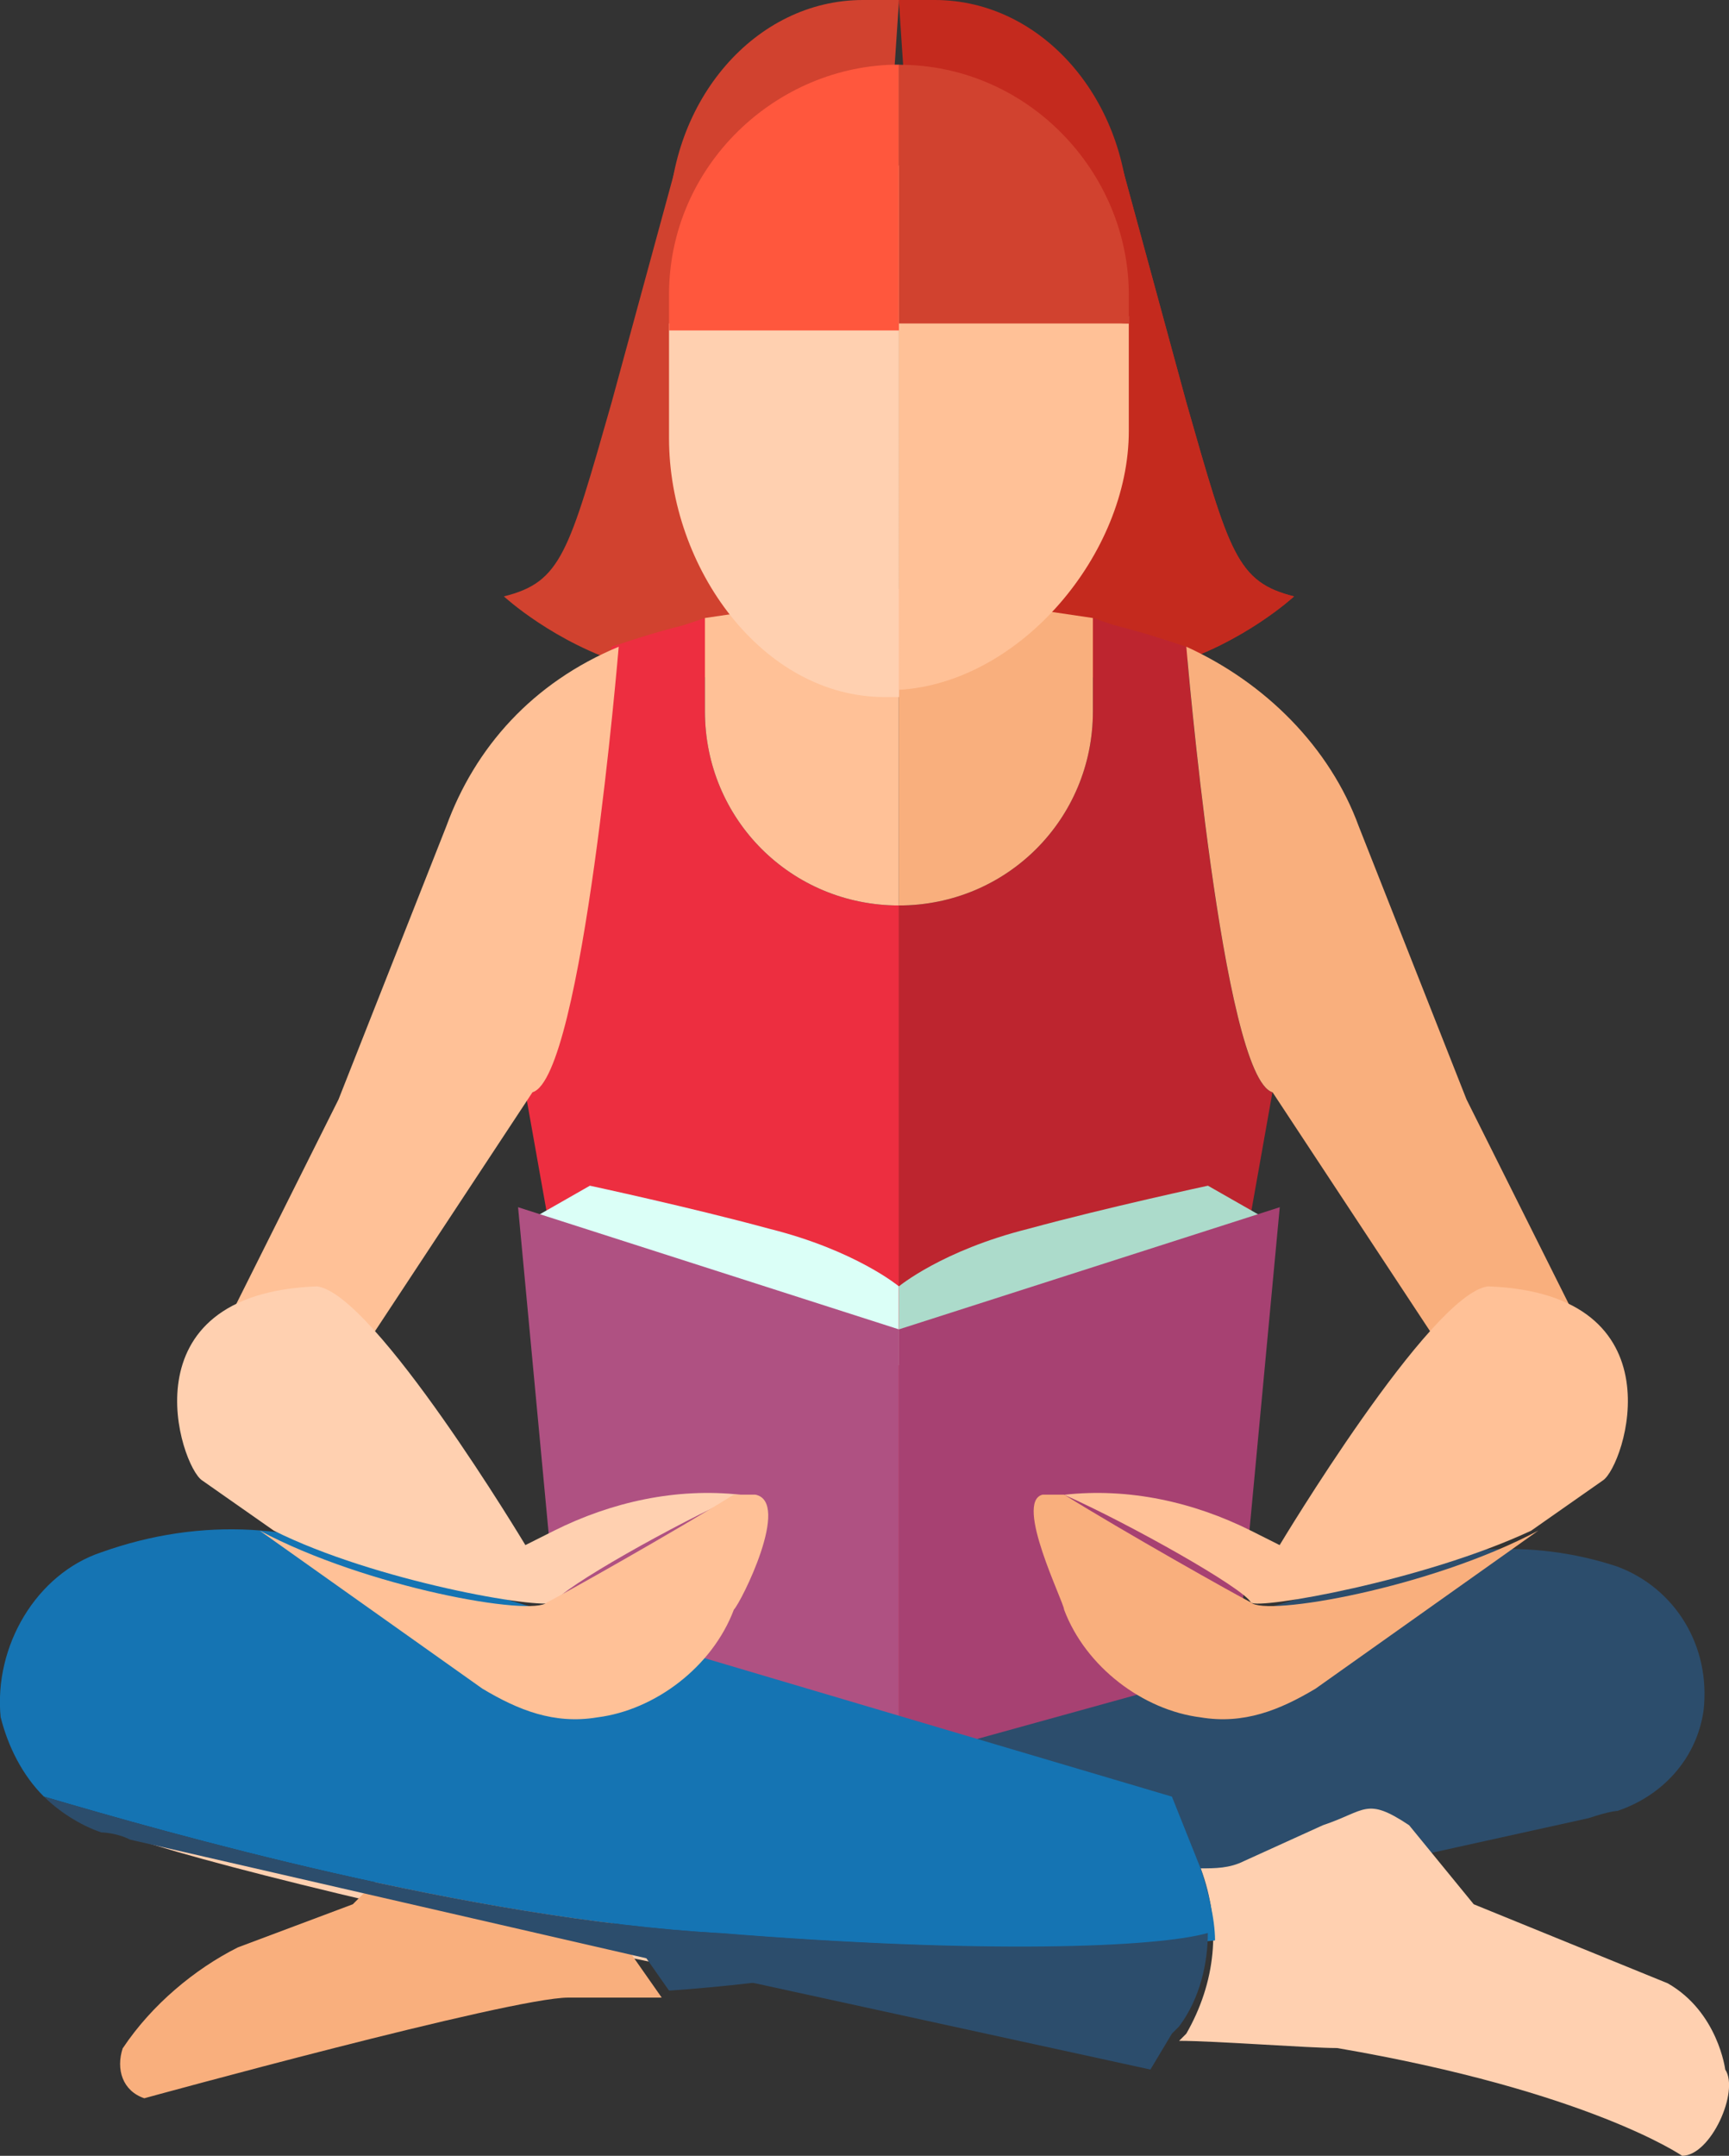 <?xml version="1.0" encoding="UTF-8"?>
<svg id="Layer_1" data-name="Layer 1" xmlns="http://www.w3.org/2000/svg" viewBox="0 0 155.99 194.47">
  <rect x="0" y="0" width="155.99" height="194.47" fill="#333333" stroke="none"/>
  <defs>
    <style>
      .cls-1 {
        fill: #bd252f;
      }

      .cls-2 {
        fill: #acdbcb;
      }

      .cls-3 {
        fill: #d1422f;
      }

      .cls-4 {
        fill: #c42a1e;
      }

      .cls-5 {
        fill: #a74172;
      }

      .cls-6 {
        fill: #dbfff7;
      }

      .cls-7 {
        fill: #af5182;
      }

      .cls-8 {
        fill: #ffd0b0;
      }

      .cls-9 {
        fill: #2c4d6c;
      }

      .cls-10 {
        fill: #f9af7d;
      }

      .cls-11 {
        fill: #ff573d;
      }

      .cls-12 {
        fill: #ffc197;
      }

      .cls-13 {
        fill: #ed2e40;
      }

      .cls-14 {
        fill: #1574b3;
      }
    </style>
  </defs>
  <path class="cls-3" d="m61.01,14.91l-5.83,21.39c-3.89,13.61-4.54,16.21-9.72,17.5h0s18.15,16.85,35.65-.65L61.01,14.91Z"/>
  <path class="cls-4" d="m101.2,14.91l5.83,21.39c3.89,13.61,4.54,16.21,9.72,17.5h0s-18.15,16.85-35.65-.65l20.1-38.25Z"/>
  <path class="cls-4" d="m101.2,14.91l5.83,21.39c3.89,13.61,4.54,16.21,9.72,17.5h0s-18.15,16.85-35.65-.65l20.1-38.25Z"/>
  <path class="cls-13" d="m81.1,81.68c-9.72,0-17.5-7.78-17.5-17.5v-8.43l-1.94.65c-2.59.65-4.54,1.3-6.48,1.94,0,0-3.24,38.89-7.78,40.19l10.37,58.34,23.34,7.78v-82.98h0Z"/>
  <path class="cls-12" d="m81.1,81.68h0v-28.52l-17.5,2.59v8.43c0,9.72,7.78,17.5,17.5,17.5Z"/>
  <path class="cls-12" d="m40.26,74.55l-9.72,24.63-14.26,28.52,12.96-.65,18.8-28.52v-.65.65c4.54-1.3,7.78-40.19,7.78-40.19-7.78,3.24-12.96,9.08-15.56,16.21Z"/>
  <path class="cls-1" d="m81.1,81.68c9.72,0,17.5-7.78,17.5-17.5v-8.43l1.94.65c2.59.65,4.54,1.3,6.48,1.94,0,0,3.24,38.89,7.78,40.19l-10.37,58.34-23.34,7.78v-82.98h0Z"/>
  <path class="cls-10" d="m81.1,81.68h0v-28.52l17.5,2.59v8.43c0,9.72-7.78,17.5-17.5,17.5Z"/>
  <path class="cls-10" d="m122.59,74.55l9.72,24.63,14.26,28.52-12.96-.65-18.8-28.52v-.65.65c-4.54-1.3-7.78-40.19-7.78-40.19,7.13,3.24,12.96,9.08,15.56,16.21Z"/>
  <g>
    <path class="cls-8" d="m60.36,29.17v10.37c0,11.67,8.43,23.34,19.45,23.34h1.3V14.91l-20.74,14.26Z"/>
    <path class="cls-12" d="m81.1,5.83v56.4c11.02-.65,20.74-12.32,20.74-23.34v-10.37l-20.74-22.69Z"/>
  </g>
  <g>
    <path class="cls-3" d="m81.1,0h-3.24c-9.72,0-17.5,9.08-17.5,20.1v9.08h0c9.08,0,20.1-17.5,20.1-19.45l.65-9.72h0Z"/>
    <path class="cls-4" d="m81.1,0h3.24c9.72,0,17.5,9.08,17.5,20.1v9.08h0c-9.08,0-20.1-17.5-20.1-19.45l-.65-9.72h0Z"/>
  </g>
  <g>
    <path class="cls-8" d="m68.78,178.91l-56.4-12.96c7.78,2.59,31.76,8.43,56.4,12.96Z"/>
    <g>
      <path class="cls-10" d="m11.09,184.75h0c2.59-3.89,6.48-7.13,10.37-9.08l10.37-3.89,6.48-6.48c3.24-1.94,7.13-2.59,11.02-1.3l5.83,1.94c1.3.65,1.94.65,3.24.65l-3.24,7.13,4.54,6.48h-8.43c-5.19,0-38.25,9.08-38.25,9.08-1.94-.65-2.59-2.59-1.94-4.54Z"/>
      <path class="cls-9" d="m58.41,166.6l2.59-5.83,61.58-18.15c7.13-3.24,15.56-3.89,23.34-1.3h0c5.19,1.94,8.43,7.13,7.78,12.96h0c-.65,4.54-3.89,7.78-7.78,9.08,0,0-.65,0-2.59.65h0l-49.91,11.02c-11.67,1.94-23.34,3.89-33.06,4.54l-4.54-6.48,2.59-6.48Z"/>
    </g>
    <path class="cls-8" d="m155.65,186.69s-.65-5.19-5.19-7.78l-17.5-7.13-5.83-7.13c-3.89-2.59-3.89-1.3-7.78,0l-7.13,3.24c-1.3.65-2.59.65-3.89.65h0c1.94,5.19,1.3,10.37-1.3,14.91l-.65.65c3.24,0,11.67.65,14.26.65,22.69,3.89,31.12,9.72,31.12,9.72,2.59,0,5.19-5.83,3.89-7.78Z"/>
  </g>
  <g>
    <path class="cls-6" d="m81.1,116.04s-3.89-3.24-11.67-5.19c-7.13-1.94-16.21-3.89-16.21-3.89l-4.54,2.59,32.41,13.61v-7.13Z"/>
    <path class="cls-2" d="m81.1,116.04s3.89-3.24,11.67-5.19c7.13-1.94,16.21-3.89,16.21-3.89l4.54,2.59-32.41,13.61v-7.13Z"/>
    <polygon class="cls-7" points="81.1 158.82 50.63 150.39 46.74 108.9 81.1 119.92 81.1 158.82"/>
    <polygon class="cls-5" points="81.1 158.82 111.57 150.39 115.46 108.9 81.1 119.92 81.1 158.82"/>
  </g>
  <g>
    <path class="cls-12" d="m112.86,144.56c-.65-1.3-11.02-7.13-16.85-9.72,5.83-.65,11.67.65,16.85,3.24l2.59,1.3s13.61-22.69,18.8-23.34h0c17.5.65,12.32,16.21,10.37,17.5l-6.48,4.54c-9.72,4.54-24.63,7.13-25.28,6.48Z"/>
    <path class="cls-10" d="m94.07,134.83h1.94c5.19,3.24,15.56,9.08,16.85,9.72,1.3,1.3,16.21-1.3,25.93-6.48l-20.1,14.26c-3.24,1.94-6.48,3.24-10.37,2.59h0c-5.19-.65-10.37-4.54-12.32-9.72,0-.65-4.54-9.72-1.94-10.37Z"/>
  </g>
  <g>
    <path class="cls-14" d="m109.62,175.03c0-1.94-.65-4.54-1.3-6.48h0l-2.59-6.48-70.01-20.74c-8.43-3.89-17.5-4.54-26.58-1.3h0c-5.83,1.94-9.72,8.43-9.08,14.91H.07c.65,2.59,1.94,5.19,3.89,7.13,11.02,3.24,38.25,11.02,60.93,12.32,23.98,1.94,39.54,1.3,44.73.65Z"/>
    <path class="cls-9" d="m64.89,174.38c-22.69-1.3-49.91-9.08-60.93-12.32,1.3,1.3,3.24,2.59,5.19,3.24,0,0,1.3,0,2.59.65h0l56.4,12.96,35.65,7.78,1.94-3.24.65-.65c1.94-2.59,2.59-5.83,2.59-8.43-4.54,1.3-20.1,1.94-44.08,0Z"/>
  </g>
  <g>
    <path class="cls-8" d="m49.99,144.56c.65-1.3,11.02-7.13,16.85-9.72-5.83-.65-11.67.65-16.85,3.24l-2.59,1.3s-13.61-22.69-18.8-23.34h0c-17.5.65-12.32,16.21-10.37,17.5l6.48,4.54c9.08,4.54,23.98,7.13,25.28,6.48Z"/>
    <path class="cls-12" d="m68.14,134.83h-1.94c-5.19,3.24-15.56,9.08-16.85,9.72-1.3,1.3-16.21-1.3-25.93-6.48l20.1,14.26c3.24,1.94,6.48,3.24,10.37,2.59h0c5.19-.65,10.37-4.54,12.32-9.72.65-.65,5.19-9.72,1.94-10.37Z"/>
  </g>
  <g>
    <path class="cls-11" d="m81.1,5.83c-11.02,0-20.74,9.08-20.74,20.74v3.24h20.74V5.83h0Z"/>
    <path class="cls-3" d="m101.84,26.58c0-11.02-9.08-20.74-20.74-20.74h0v23.34h20.74v-2.59Z"/>
  </g>
</svg>